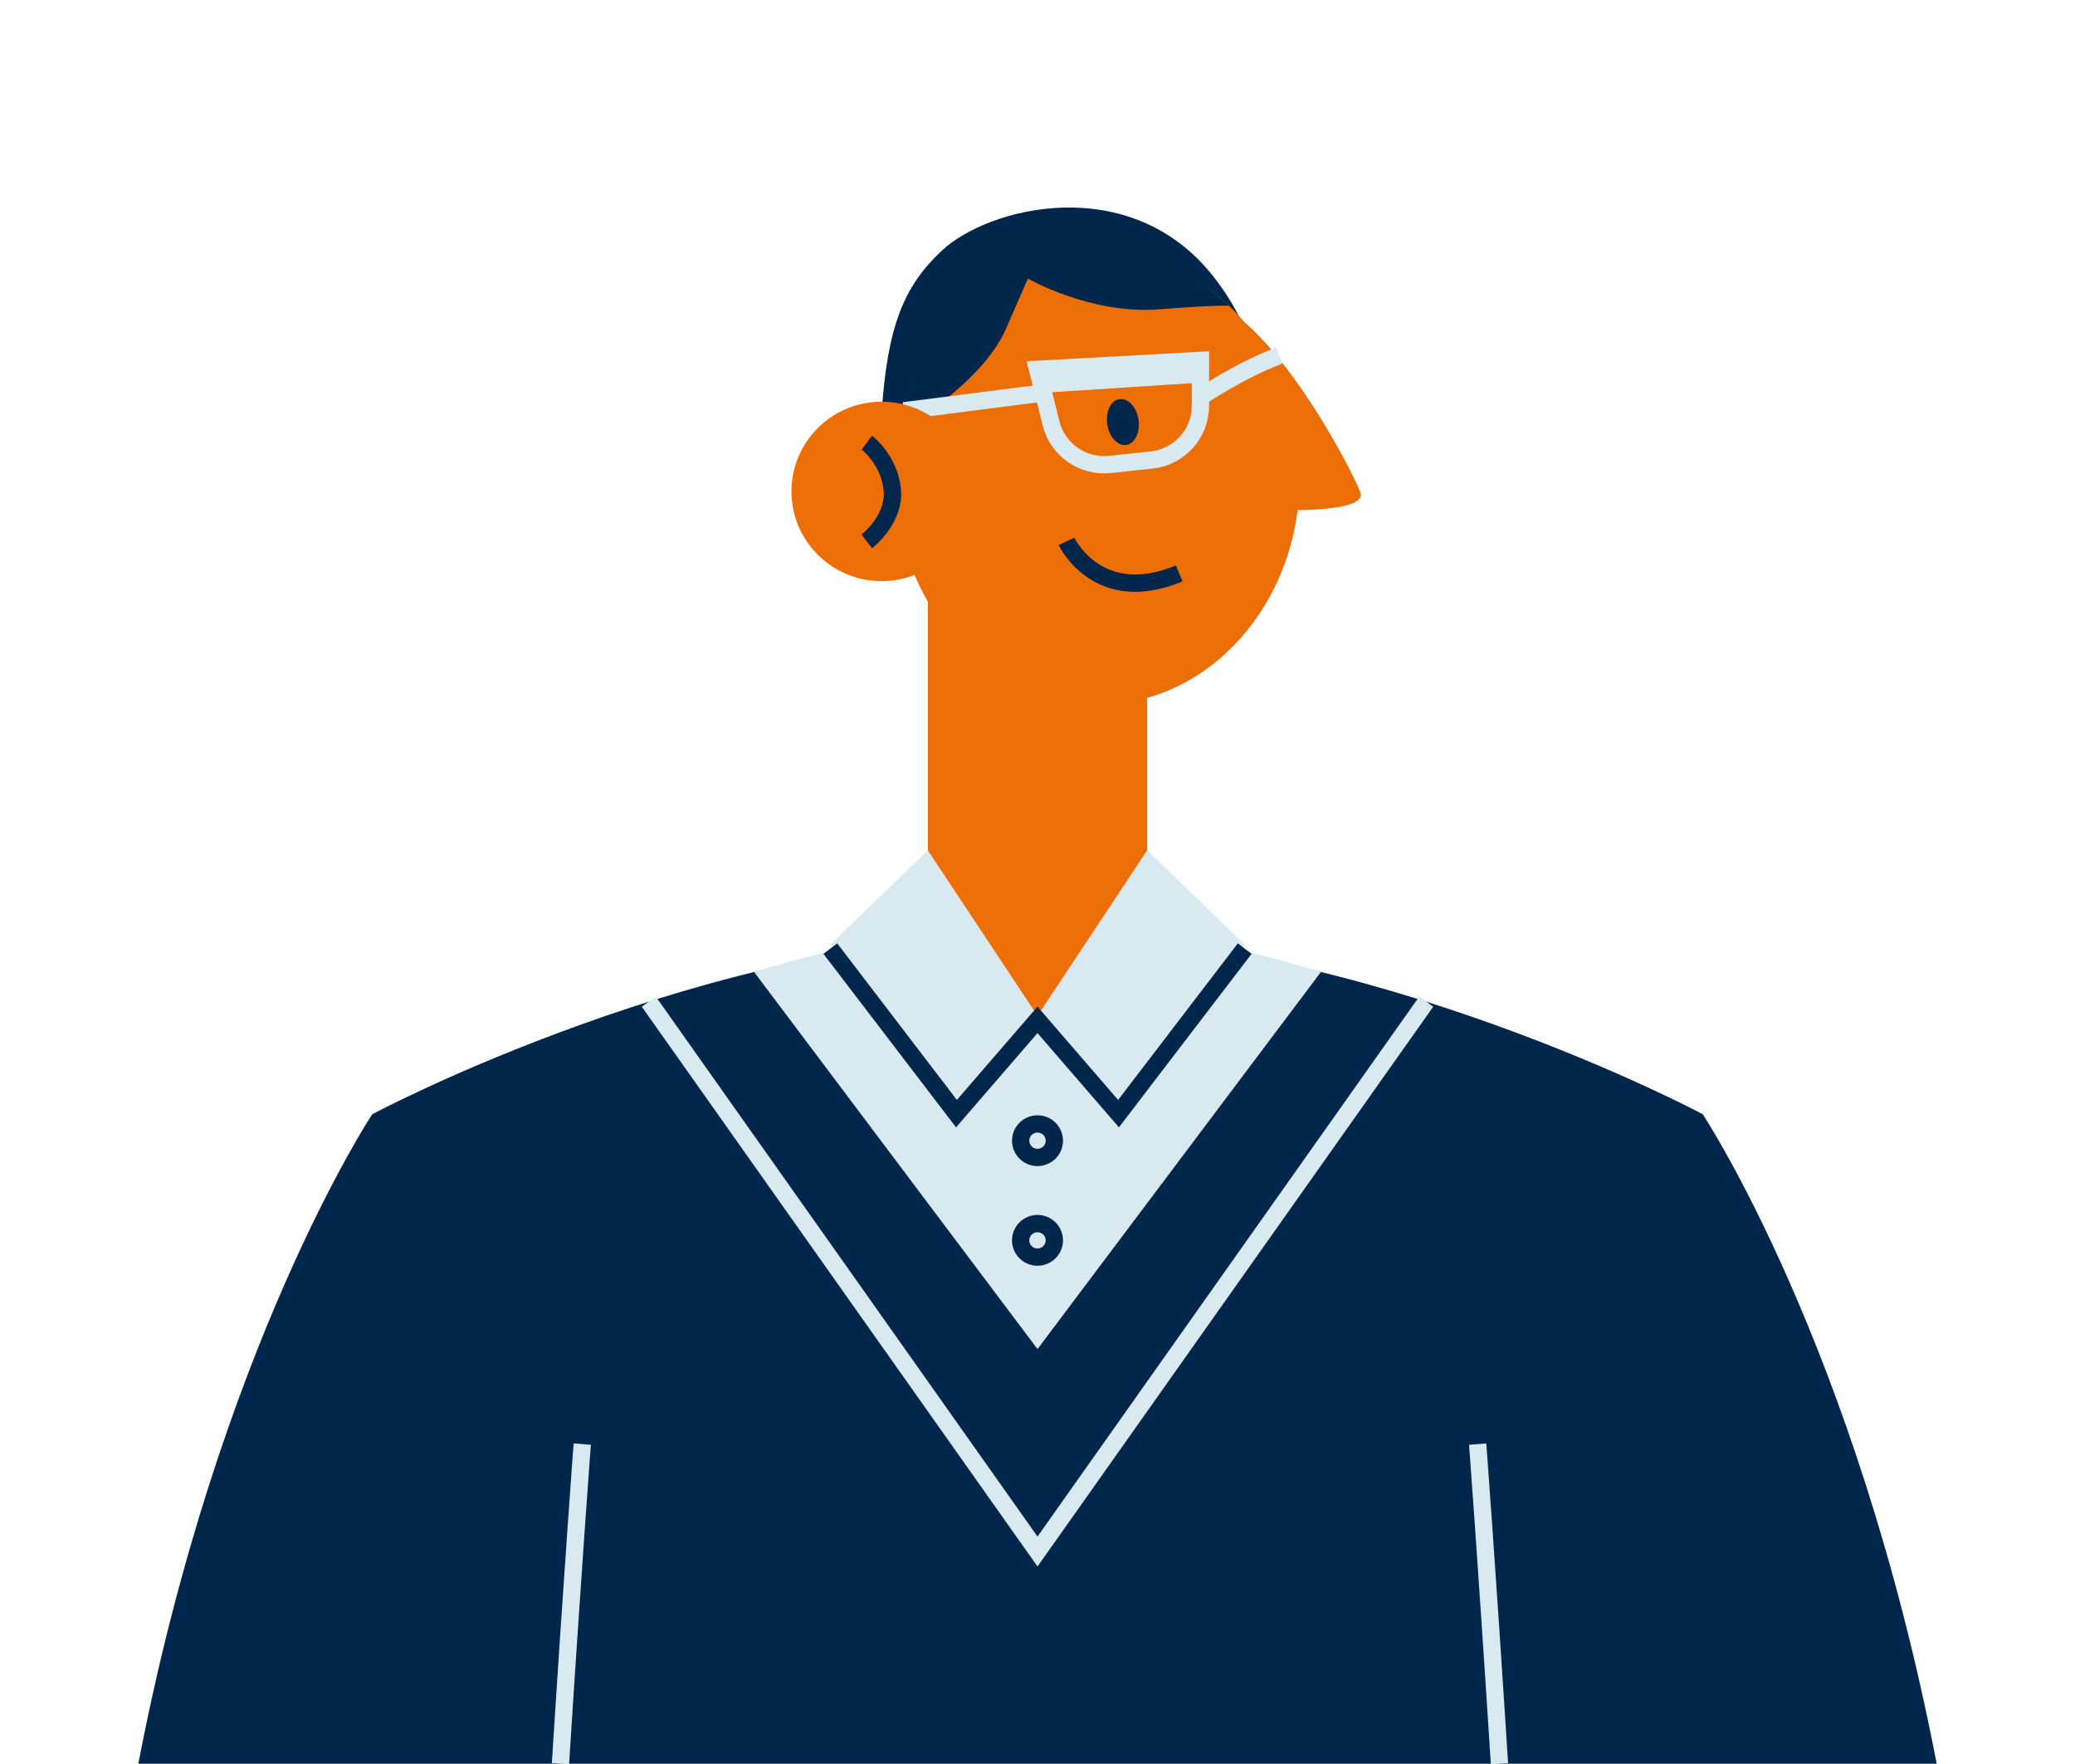 <svg xmlns="http://www.w3.org/2000/svg" width="240" height="204" viewBox="0 0 240 204" fill="none"><g clip-path="url(#clip0_1270_5514)"><path d="M101.97 47.822C102.632 37.717 104.536 33.123 108.889 29.023C114.367 23.874 130.725 19.823 140.302 31.926C149.256 43.239 144.225 53.146 144.225 53.146L101.965 50.978V47.822H101.97Z" fill="#00264C"></path><path d="M196.945 128.858C196.945 128.858 158.05 108.072 120 108.072C81.95 108.072 43.055 128.858 43.055 128.858C43.055 128.858 25.296 155.633 16 203.967H224C214.698 155.627 196.945 128.858 196.945 128.858V128.858Z" fill="#00264C"></path><path d="M87.225 112.408L120.001 156.016V108.072C120.001 108.072 109.138 105.64 87.225 112.408Z" fill="#D8E9F0"></path><path d="M152.776 112.408L120 156.016V108.072C120 108.072 130.863 105.64 152.776 112.408Z" fill="#D8E9F0"></path><path d="M75.043 115.84L120.001 179.428L164.958 115.84" stroke="#D8E9F0" stroke-width="2" stroke-miterlimit="10"></path><path d="M132.684 59.832H107.322V108.188L120 117.942L132.684 108.188V59.832Z" fill="#ED6E05"></path><path d="M107.316 98.336L119.999 117.47L110.626 128.316L96.039 109.237L107.316 98.336Z" fill="#D8E9F0"></path><path d="M132.683 98.336L120 117.47L129.373 128.316L143.96 109.237L132.683 98.336Z" fill="#D8E9F0"></path><path d="M96.039 109.703L110.626 128.788L119.999 117.942L129.372 128.788L143.965 109.703" stroke="#00264C" stroke-width="2" stroke-miterlimit="10"></path><path d="M120 133.854C121.076 133.854 121.948 132.986 121.948 131.916C121.948 130.846 121.076 129.979 120 129.979C118.925 129.979 118.053 130.846 118.053 131.916C118.053 132.986 118.925 133.854 120 133.854Z" stroke="#00264C" stroke-width="2" stroke-miterlimit="10"></path><path d="M120 145.379C121.076 145.379 121.948 144.512 121.948 143.441C121.948 142.371 121.076 141.504 120 141.504C118.925 141.504 118.053 142.371 118.053 143.441C118.053 144.512 118.925 145.379 120 145.379Z" stroke="#00264C" stroke-width="2" stroke-miterlimit="10"></path><path d="M126.929 81.511C139.848 81.511 150.321 69.762 150.321 55.269C150.321 40.776 139.848 29.027 126.929 29.027C114.01 29.027 103.537 40.776 103.537 55.269C103.537 69.762 114.01 81.511 126.929 81.511Z" fill="#ED6E05"></path><path d="M126.928 28.451C116.413 28.451 107.481 36.8 104.535 47.508L105.694 48.804C105.694 48.804 113.782 43.897 116.336 38.057L118.89 32.217C118.89 32.217 126.123 36.383 134.023 35.773C141.322 35.208 142.139 35.373 142.183 35.367C138.117 31.536 132.655 28.451 126.928 28.451V28.451Z" fill="#00264C"></path><path d="M143.965 37.283C150.276 42.761 156.323 54.337 157.327 56.9C158.331 59.464 147.258 58.959 147.258 58.959L143.965 37.283V37.283Z" fill="#ED6E05"></path><path d="M123.359 62.609C123.359 62.609 126.929 70.25 136.39 66.314" stroke="#00264C" stroke-width="2" stroke-miterlimit="10"></path><path d="M130.264 51.455C131.262 51.31 131.897 50.006 131.682 48.542C131.468 47.078 130.485 46.009 129.487 46.154C128.489 46.299 127.854 47.603 128.068 49.066C128.283 50.53 129.266 51.6 130.264 51.455Z" fill="#00264C"></path><path d="M133.174 53.2L128.397 53.711C125.247 54.046 122.328 52.02 121.567 48.958L120 42.711L138.846 41.674V46.927C138.846 50.154 136.402 52.86 133.174 53.206V53.2Z" stroke="#D8E9F0" stroke-width="2" stroke-miterlimit="10"></path><path d="M120.943 45.406L104.535 47.508" stroke="#D8E9F0" stroke-width="2" stroke-miterlimit="10"></path><path d="M101.97 67.203C107.729 67.203 112.397 62.558 112.397 56.829C112.397 51.1 107.729 46.455 101.97 46.455C96.211 46.455 91.543 51.1 91.543 56.829C91.543 62.558 96.211 67.203 101.97 67.203Z" fill="#ED6E05"></path><path d="M100.26 51.191C100.26 51.191 102.842 53.123 103.2 56.598C103.559 60.072 100.26 62.608 100.26 62.608" stroke="#00264C" stroke-width="2" stroke-miterlimit="10"></path><path d="M138.846 45.907C138.846 45.907 143.408 42.828 147.965 41.115" stroke="#D8E9F0" stroke-width="2" stroke-miterlimit="10"></path><path d="M173.431 203.967C171.958 180.805 170.91 167.006 170.91 167.006" stroke="#D8E9F0" stroke-width="2" stroke-miterlimit="10"></path><path d="M64.824 203.967C66.297 180.805 67.346 167.006 67.346 167.006" stroke="#D8E9F0" stroke-width="2" stroke-miterlimit="10"></path><path d="M138.846 41.668V44.248L120.943 45.406L120 42.711L138.846 41.668Z" fill="#D8E9F0"></path></g><defs><clipPath id="clip0_1270_5514"><rect width="240" height="204" fill="white"></rect></clipPath></defs></svg>